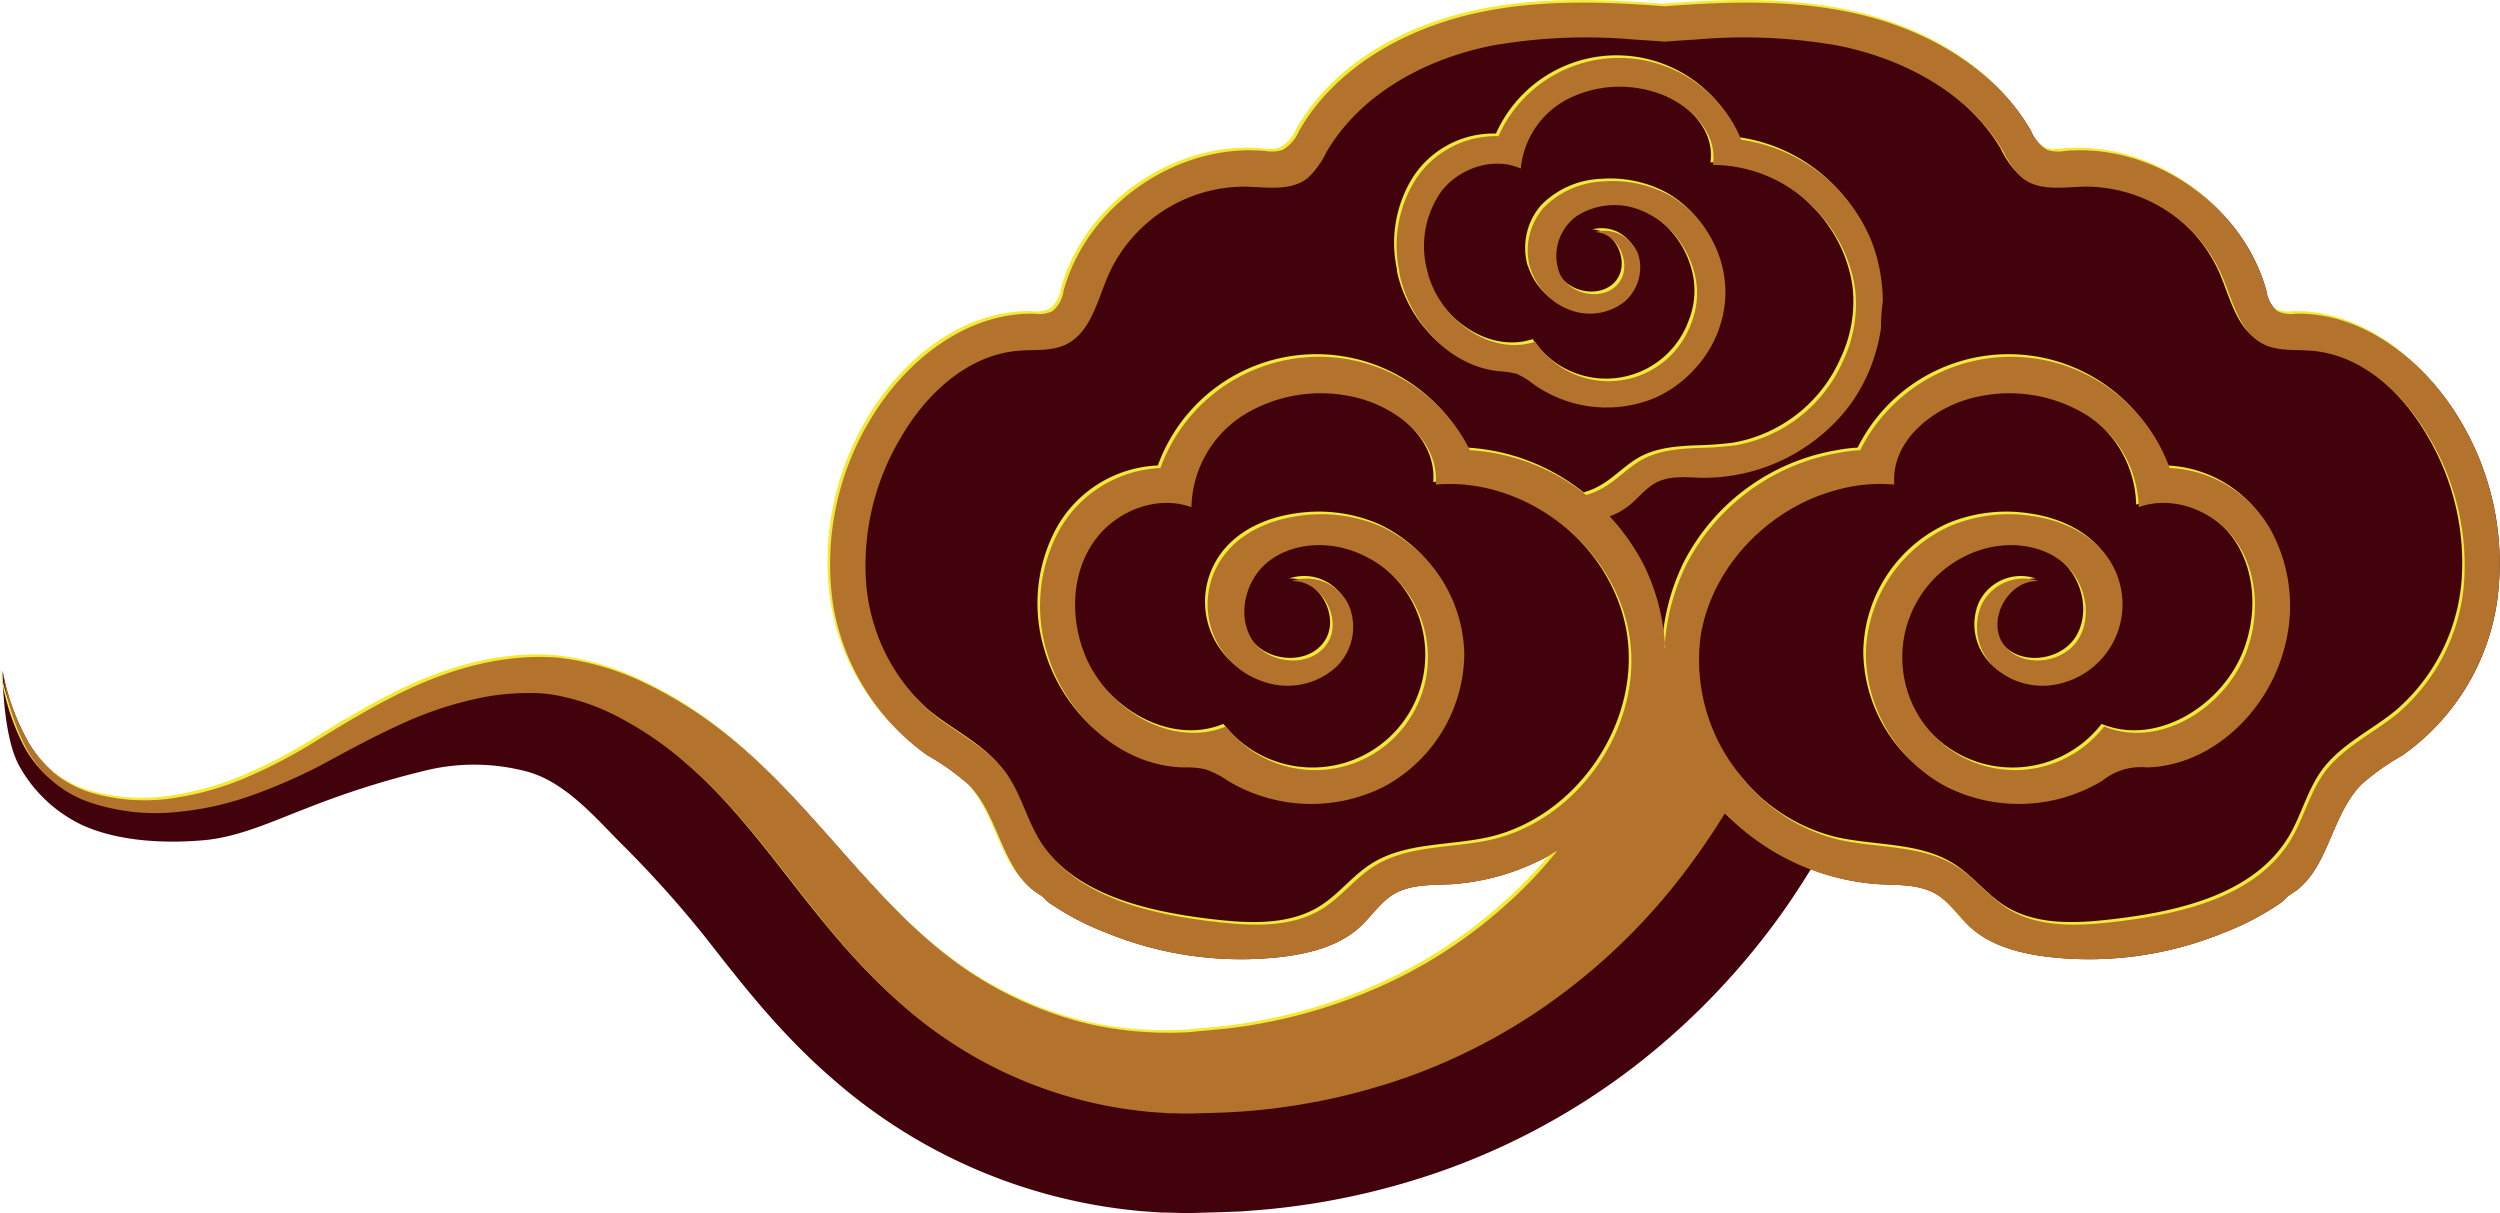 <svg xmlns="http://www.w3.org/2000/svg" xmlns:xlink="http://www.w3.org/1999/xlink" width="335.802" height="162.942" viewBox="0 0 335.802 162.942"><defs><linearGradient id="a" x1="7.455" y1="2.371" x2="8.812" y2="-0.429" gradientUnits="objectBoundingBox"><stop offset="0.01" stop-color="#42020c"/><stop offset="0.491" stop-color="#7c181d"/><stop offset="1" stop-color="#c6171e"/></linearGradient><linearGradient id="b" x1="8.063" y1="1.204" x2="8.496" y2="0.231" gradientUnits="objectBoundingBox"><stop offset="0" stop-color="#b3732c"/><stop offset="0.25" stop-color="#c28934"/><stop offset="0.393" stop-color="#a87329"/><stop offset="0.474" stop-color="#bd812d"/><stop offset="0.859" stop-color="#f1d276"/></linearGradient></defs><g transform="translate(-6116.525 -3896.013)"><path d="M6116.871,3986.093c0,.425.03,8.685,2.187,12.693a18.866,18.866,0,0,0,8.441,8.017c4.13,1.913,9.93,2.642,16.428,2.065,4.739-.421,9.4-2.624,13.791-4.295a119.241,119.241,0,0,1,16.054-5.086,27.584,27.584,0,0,1,13.123.058c5.177,1.2,9.246,5.891,12.821,9.526a148.965,148.965,0,0,1,11.715,13.037l.4.516c4.737,6.043,9.626,12.3,16.367,18.159a72.674,72.674,0,0,0,40.752,17.825c.79.091,1.731.151,2.642.212l.911.061h.425l1.215.03c.911.031,1.852.061,2.733.031l1.973-.061c1.488-.03,2.946-.091,4.434-.152,1.609-.121,3.188-.243,4.676-.4a98.856,98.856,0,0,0,23.109-5.344,93.674,93.674,0,0,0,24.87-13.635,97.534,97.534,0,0,0,19.252-19.737c1.64-2.217,3.128-4.525,4.585-6.863a30.867,30.867,0,0,0,9.2,2.034c2.612.122,5.406,0,7.653,1.336,1.791,1.093,2.945,2.946,4.494,4.373,2.733,2.52,6.529,3.522,10.2,4.008a47.754,47.754,0,0,0,23.928-3.218,36.938,36.938,0,0,0,7.592-3.978c.425-.274.7-.7,1.124-1s.91-.578,1.336-.942a11.516,11.516,0,0,0,2.034-2.338c2.4-3.705,3.219-8.381,6.347-11.63a32.5,32.5,0,0,1,5.526-3.918,30.722,30.722,0,0,0,12.754-20.861,37.336,37.336,0,0,0-5.01-24.171c-4.707-7.926-12.936-14.516-22.137-14.3a4.034,4.034,0,0,1-2.4-.364,4.119,4.119,0,0,1-1.458-2.673c-3.158-11.508-15.183-19.889-27.056-18.827a5.049,5.049,0,0,1-2.338-.121,5.169,5.169,0,0,1-2.217-2.521c-4.919-8.624-14.394-13.877-24.111-15.942-8.2-1.761-16.671-1.488-25.082-.85-8.381-.638-16.854-.911-25.052.85-9.718,2.065-19.192,7.318-24.111,15.942a5.172,5.172,0,0,1-2.217,2.521,5.051,5.051,0,0,1-2.338.121c-11.873-1.062-23.929,7.319-27.056,18.827a4.252,4.252,0,0,1-1.458,2.673,4.034,4.034,0,0,1-2.4.364c-9.231-.213-17.46,6.377-22.137,14.3a37.543,37.543,0,0,0-5.041,24.171,30.87,30.87,0,0,0,12.785,20.861,32.246,32.246,0,0,1,5.5,3.918c3.158,3.249,3.978,7.925,6.377,11.63a10.627,10.627,0,0,0,2.034,2.338,13.342,13.342,0,0,0,1.337.942c.394.3.7.728,1.123,1a36.938,36.938,0,0,0,7.592,3.978,47.754,47.754,0,0,0,23.928,3.218c3.674-.486,7.47-1.488,10.2-4.008,1.549-1.427,2.7-3.28,4.494-4.373,2.247-1.336,5.041-1.214,7.653-1.336a31.641,31.641,0,0,0,14.332-4.494,62.02,62.02,0,0,1-7.864,8.108,64.364,64.364,0,0,1-16.793,10.506,71.083,71.083,0,0,1-19.647,5.254l-5.162.486c-.85.06-1.67.06-2.49.091-.82-.031-1.64,0-2.46-.061a46.618,46.618,0,0,1-9.808-1.458,50.255,50.255,0,0,1-17.825-8.927c-5.344-4.13-10.021-9.383-14.819-14.819-4.8-5.405-9.778-11.084-15.942-15.76a55.257,55.257,0,0,0-9.96-6.073,36.031,36.031,0,0,0-11.6-3.31c-8.29-.577-15.942,2.095-22.592,5.557-3.371,1.731-6.529,3.674-9.657,5.587a68.316,68.316,0,0,1-9.565,5.011,39.6,39.6,0,0,1-10.385,2.824,25.6,25.6,0,0,1-10.629-.911,14.679,14.679,0,0,1-4.646-2.521,16.117,16.117,0,0,1-3.431-4.008A30.733,30.733,0,0,1,6116.871,3986.093Z" fill="url(#a)"/><path d="M6116.525,3985.716a30.8,30.8,0,0,0,3.006,10.112,15.252,15.252,0,0,0,8.138,7.41,27.46,27.46,0,0,0,11.3,1.579,41.228,41.228,0,0,0,11.175-2.369,72.842,72.842,0,0,0,10.294-4.616c3.219-1.761,6.438-3.461,9.717-4.949a48.936,48.936,0,0,1,10.052-3.371,29.724,29.724,0,0,1,5.131-.7c.881-.061,1.731-.061,2.581-.061a21.771,21.771,0,0,1,2.46.212,29.713,29.713,0,0,1,9.475,3.341,46.075,46.075,0,0,1,8.441,5.86c5.254,4.464,9.6,9.961,14.029,15.639s9.05,11.6,14.971,16.793a58.043,58.043,0,0,0,32.765,14.363c1.033.121,2.065.152,3.1.243,1.033,0,2.1.06,3.1.03,1.974-.061,3.978-.091,5.952-.212a85.118,85.118,0,0,0,23.5-4.859,79,79,0,0,0,21.1-11.6,82.965,82.965,0,0,0,16.579-17c1.61-2.186,3.1-4.4,4.495-6.68a31.539,31.539,0,0,0,20.74,9.565c2.611.121,5.4,0,7.652,1.336,1.792,1.093,2.946,2.945,4.494,4.373,2.733,2.52,6.529,3.522,10.2,4.008a47.746,47.746,0,0,0,23.929-3.219,36.875,36.875,0,0,0,7.591-3.978c.426-.273.7-.7,1.124-1s.911-.577,1.336-.941a11.447,11.447,0,0,0,2.035-2.339c2.4-3.7,3.218-8.38,6.346-11.63a32.441,32.441,0,0,1,5.527-3.917,30.728,30.728,0,0,0,12.754-20.862,37.339,37.339,0,0,0-5.011-24.171c-4.707-7.926-12.936-14.515-22.137-14.3a4.022,4.022,0,0,1-2.4-.364,4.112,4.112,0,0,1-1.457-2.672c-3.158-11.509-15.183-19.89-27.057-18.827a5.04,5.04,0,0,1-2.338-.122,5.165,5.165,0,0,1-2.216-2.52c-4.92-8.624-14.394-13.877-24.111-15.942-8.2-1.762-16.671-1.488-25.083-.85-8.381-.638-16.853-.912-25.052.85-9.717,2.065-19.191,7.318-24.111,15.942a5.174,5.174,0,0,1-2.216,2.52,5.043,5.043,0,0,1-2.339.122c-11.873-1.063-23.928,7.318-27.056,18.827a4.251,4.251,0,0,1-1.457,2.672,4.023,4.023,0,0,1-2.4.364c-9.232-.212-17.461,6.377-22.137,14.3a37.536,37.536,0,0,0-5.041,24.171,30.872,30.872,0,0,0,12.784,20.862,32.172,32.172,0,0,1,5.5,3.917c3.158,3.25,3.978,7.926,6.377,11.63a10.623,10.623,0,0,0,2.035,2.339,13.333,13.333,0,0,0,1.336.941c.4.3.7.729,1.124,1a36.875,36.875,0,0,0,7.591,3.978,47.746,47.746,0,0,0,23.929,3.219c3.674-.486,7.47-1.488,10.2-4.008,1.548-1.428,2.7-3.28,4.494-4.373,2.247-1.336,5.041-1.215,7.652-1.336a30.963,30.963,0,0,0,14.363-4.525,60.435,60.435,0,0,1-7.9,8.138,64.378,64.378,0,0,1-16.792,10.507,71.1,71.1,0,0,1-19.647,5.253l-5.162.486c-.851.061-1.671.061-2.491.091-.82-.03-1.639,0-2.459-.06a46.693,46.693,0,0,1-9.808-1.458,50.255,50.255,0,0,1-17.825-8.928c-5.345-4.129-10.021-9.383-14.819-14.818-4.8-5.4-9.778-11.084-15.942-15.76a55.224,55.224,0,0,0-9.961-6.074,36.021,36.021,0,0,0-11.6-3.309c-8.29-.578-15.943,2.095-22.593,5.556-3.37,1.731-6.529,3.675-9.656,5.588a68.3,68.3,0,0,1-9.566,5.01,39.548,39.548,0,0,1-10.385,2.824,25.587,25.587,0,0,1-10.628-.911,14.661,14.661,0,0,1-4.646-2.52,16.113,16.113,0,0,1-3.431-4.008A30.859,30.859,0,0,1,6116.525,3985.716Zm228.08-4.585c1.488-9.353,9.14-17.187,18.159-19.617a21.522,21.522,0,0,1,7.865-.759c-.516-5.982,5.5-10.689,11.387-11.843a19.807,19.807,0,0,1,14.364,2.46,15.063,15.063,0,0,1,7.075,12.42c4.767-1.731,10.415.607,13.24,4.828,2.793,4.19,3.006,9.808,1.244,14.546-2.793,7.561-11.69,13.148-19.13,10.081a15.152,15.152,0,1,1-16.61-23.716c3.7-1.184,8.077-.789,11.083,1.7,2.976,2.459,4.1,7.227,1.944,10.476-2.187,3.219-7.683,3.705-9.93.516-2.338-3.279.668-8.715,4.707-8.5a6.258,6.258,0,0,0-7.653,3.158,7.483,7.483,0,0,0,1.67,8.381,9.634,9.634,0,0,0,8.473,2.308,10.943,10.943,0,0,0,6.559-17.339c-2.308-3.067-6.1-4.707-9.9-5.254a20.446,20.446,0,0,0-11.023,1.336,19.25,19.25,0,0,0-11.326,17.279,20.445,20.445,0,0,0,10.841,17.764,21.722,21.722,0,0,0,20.922-.82,8.228,8.228,0,0,1,5.982-1.792c8.472-.212,15.851-7.136,18.25-15.274a21.367,21.367,0,0,0-1.488-16.4,16.379,16.379,0,0,0-13.695-8.533,22.648,22.648,0,0,0-41.571-2.4,20.716,20.716,0,0,0-2.764.334,28.473,28.473,0,0,0-20.709,15.274c-.031.061-.061.091-.061.152a28.885,28.885,0,0,0-2.7,10.172c0,.183.031.365.031.547-.031.061-.031.091-.061.152a5.4,5.4,0,0,1,.03-.7,28.3,28.3,0,0,0-2.733-10.324,27.856,27.856,0,0,0-4.706-6.711,9.81,9.81,0,0,0,2.581-1.427c1.275-1,2.277-2.4,3.765-3.158,1.609-.82,3.492-.7,5.314-.638a5.924,5.924,0,0,0,.729.03,24.634,24.634,0,0,0,18.857-8.472c.4-.455.76-.911,1.124-1.4a23.18,23.18,0,0,0,4.1-10.263,22.905,22.905,0,0,1,.243-3.523,22.715,22.715,0,0,0-.425-4.312,21.13,21.13,0,0,0-1.123-3.887,22.244,22.244,0,0,0-17.461-13.543,17.744,17.744,0,0,0-32.613-.486,12.883,12.883,0,0,0-11.175,5.891,16.632,16.632,0,0,0-2.186,12.025,5.721,5.721,0,0,1,.091.7c1.427,6.5,6.771,12.3,13.391,12.967a12.1,12.1,0,0,1,2.308.334,10.475,10.475,0,0,1,2.278,1.4,16.969,16.969,0,0,0,16.276,1.852,15.939,15.939,0,0,0,5.526-4.069,15.375,15.375,0,0,0,3.948-9.2,14.567,14.567,0,0,0-.3-3.978,15.4,15.4,0,0,0-2.156-5.162,14.277,14.277,0,0,0-5.405-5.011,16.157,16.157,0,0,0-8.5-1.67,11.885,11.885,0,0,0-8.047,3.553,8.734,8.734,0,0,0-1.792,8.108l.091.182a8.77,8.77,0,0,0,5.83,5.618,7.516,7.516,0,0,0,6.742-1.306,6.062,6.062,0,0,0,2.095-4.312,5.231,5.231,0,0,0-.3-2.156,4.857,4.857,0,0,0-5.8-2.885c2.46.031,4.221,2.7,3.948,5.041a3.556,3.556,0,0,1-.759,1.852c-1.913,2.369-6.195,1.67-7.713-.971a4.481,4.481,0,0,1-.364-.881,6.582,6.582,0,0,1,2.49-7.2,9.368,9.368,0,0,1,8.745-.7,11.431,11.431,0,0,1,4.646,3.553,12.384,12.384,0,0,1,2.277,4.342,10.8,10.8,0,0,1-.3,7.2,11.8,11.8,0,0,1-20.953,2.49c-5.982,1.974-12.6-2.885-14.363-8.958q-.092-.364-.182-.729a12.734,12.734,0,0,1,1.973-10.567c2.46-3.128,7.015-4.616,10.629-3.007a11.735,11.735,0,0,1,6.225-9.292,15.492,15.492,0,0,1,11.357-1.093c4.555,1.215,8.958,5.254,8.229,9.9a19.041,19.041,0,0,1,13.816,6.043,17.055,17.055,0,0,1,2.187,2.7,18.545,18.545,0,0,1,2.52,5.314,15.529,15.529,0,0,1,.638,3.31,17.776,17.776,0,0,1-1.67,8.928,19.416,19.416,0,0,1-14.424,11.357,47.407,47.407,0,0,1-5.132.364c-2.612.121-5.162.334-7.409,1.549-2,1.093-3.553,2.915-5.588,3.978a9.249,9.249,0,0,1-1.973.789,27.538,27.538,0,0,0-15.609-6.012,22.648,22.648,0,0,0-41.571,2.4,16.379,16.379,0,0,0-13.695,8.533,21.358,21.358,0,0,0-1.488,16.4c2.4,8.138,9.747,15.062,18.25,15.274a12.113,12.113,0,0,1,2.946.243,11.978,11.978,0,0,1,3.036,1.549,21.722,21.722,0,0,0,20.922.82,20.449,20.449,0,0,0,10.841-17.764,19.3,19.3,0,0,0-11.327-17.279,20.441,20.441,0,0,0-11.022-1.336c-3.8.547-7.592,2.187-9.9,5.254a10.943,10.943,0,0,0,6.559,17.339,9.656,9.656,0,0,0,8.472-2.308,7.482,7.482,0,0,0,1.671-8.381,6.258,6.258,0,0,0-7.653-3.158c4.009-.213,7.045,5.223,4.707,8.5-2.247,3.189-7.743,2.7-9.93-.516-2.156-3.249-1.032-8.017,1.944-10.476,3.006-2.49,7.379-2.885,11.083-1.7a15.152,15.152,0,1,1-16.61,23.716c-7.44,3.067-16.337-2.52-19.13-10.081-1.762-4.738-1.58-10.356,1.244-14.546,2.825-4.221,8.473-6.559,13.24-4.828a15.063,15.063,0,0,1,7.075-12.42,19.782,19.782,0,0,1,14.364-2.46c5.891,1.154,11.9,5.861,11.387,11.843,12.086-1.062,24.141,8.381,26.024,20.376,1.852,11.995-6.772,24.657-18.615,27.33-5.314,1.184-11.2.668-15.79,3.613-2.46,1.579-4.282,4.008-6.741,5.587-4.252,2.7-9.718,2.4-14.758,1.792-8.928-1.063-18.888-3.431-23.473-11.175-1.671-2.854-2.46-6.164-4.4-8.836-2.55-3.462-6.65-5.314-9.96-8.017a25.675,25.675,0,0,1-8.806-17.491,33.4,33.4,0,0,1,4.555-19.282c3.4-5.982,9.049-11.327,15.942-11.873,2.1-.183,4.312.091,6.256-.79,3.431-1.579,4.312-5.952,5.83-9.444a20.071,20.071,0,0,1,18.281-11.812c2.915.06,6.164.668,8.472-1.154a11.914,11.914,0,0,0,2.551-3.553c4.646-7.865,13.452-12.541,22.41-14.272a72.948,72.948,0,0,1,18.736-.79c1.427.091,2.854.182,4.281.3,1.458-.122,2.885-.213,4.312-.3a72.948,72.948,0,0,1,18.736.79c8.958,1.731,17.764,6.407,22.411,14.272a11.894,11.894,0,0,0,2.55,3.553c2.308,1.822,5.557,1.214,8.473,1.154a20.071,20.071,0,0,1,18.28,11.812c1.518,3.492,2.368,7.865,5.83,9.444,1.944.881,4.16.607,6.256.79,6.893.546,12.511,5.891,15.942,11.873a33.4,33.4,0,0,1,4.555,19.282,25.7,25.7,0,0,1-8.837,17.491c-3.279,2.7-7.379,4.555-9.93,8.017-1.943,2.672-2.732,5.982-4.4,8.836-4.585,7.744-14.545,10.112-23.5,11.175-5.01.607-10.476.911-14.728-1.792-2.459-1.579-4.281-4.008-6.741-5.587-4.585-2.945-10.476-2.429-15.821-3.613a23.686,23.686,0,0,1-12.754-8.048A24.465,24.465,0,0,1,6344.6,3981.131Z" fill="#f2ea34"/><path d="M6116.871,3986.063a30.822,30.822,0,0,0,3.006,10.112,15.247,15.247,0,0,0,8.138,7.409,27.438,27.438,0,0,0,11.3,1.579,41.2,41.2,0,0,0,11.175-2.368,72.9,72.9,0,0,0,10.294-4.616c3.218-1.761,6.437-3.462,9.717-4.95a48.982,48.982,0,0,1,10.051-3.371,29.867,29.867,0,0,1,5.132-.7c.881-.061,1.731-.061,2.581-.061a21.753,21.753,0,0,1,2.46.213,29.715,29.715,0,0,1,9.474,3.34,46.12,46.12,0,0,1,8.442,5.861c5.253,4.464,9.6,9.96,14.029,15.638s9.049,11.6,14.97,16.793a58.018,58.018,0,0,0,32.766,14.363c1.032.122,2.065.152,3.1.243,1.032,0,2.1.061,3.1.031,1.974-.061,3.978-.092,5.952-.213a85.048,85.048,0,0,0,23.5-4.859,78.969,78.969,0,0,0,21.1-11.6,82.931,82.931,0,0,0,16.58-17c1.609-2.186,3.1-4.4,4.494-6.68a31.538,31.538,0,0,0,20.74,9.565c2.612.122,5.406,0,7.653,1.336,1.791,1.093,2.945,2.946,4.494,4.373,2.733,2.52,6.529,3.522,10.2,4.008a47.754,47.754,0,0,0,23.928-3.218,36.938,36.938,0,0,0,7.592-3.978c.425-.274.7-.7,1.124-1s.91-.578,1.336-.942a11.516,11.516,0,0,0,2.034-2.338c2.4-3.705,3.219-8.381,6.347-11.63a32.5,32.5,0,0,1,5.526-3.918,30.722,30.722,0,0,0,12.754-20.861,37.336,37.336,0,0,0-5.01-24.171c-4.707-7.926-12.936-14.516-22.137-14.3a4.034,4.034,0,0,1-2.4-.364,4.119,4.119,0,0,1-1.458-2.673c-3.158-11.508-15.183-19.889-27.056-18.827a5.049,5.049,0,0,1-2.338-.121,5.169,5.169,0,0,1-2.217-2.521c-4.919-8.624-14.394-13.877-24.111-15.942-8.2-1.761-16.671-1.488-25.082-.85-8.381-.638-16.854-.911-25.052.85-9.718,2.065-19.192,7.318-24.111,15.942a5.172,5.172,0,0,1-2.217,2.521,5.051,5.051,0,0,1-2.338.121c-11.873-1.062-23.929,7.319-27.056,18.827a4.252,4.252,0,0,1-1.458,2.673,4.034,4.034,0,0,1-2.4.364c-9.231-.213-17.46,6.377-22.137,14.3a37.543,37.543,0,0,0-5.041,24.171,30.87,30.87,0,0,0,12.785,20.861,32.246,32.246,0,0,1,5.5,3.918c3.158,3.249,3.978,7.925,6.377,11.63a10.627,10.627,0,0,0,2.034,2.338,13.342,13.342,0,0,0,1.337.942c.394.3.7.728,1.123,1a36.938,36.938,0,0,0,7.592,3.978,47.754,47.754,0,0,0,23.928,3.218c3.674-.486,7.47-1.488,10.2-4.008,1.549-1.427,2.7-3.28,4.494-4.373,2.247-1.336,5.041-1.214,7.653-1.336a30.974,30.974,0,0,0,14.363-4.524,60.642,60.642,0,0,1-7.9,8.138,64.364,64.364,0,0,1-16.793,10.506,71.083,71.083,0,0,1-19.647,5.254l-5.162.486c-.85.06-1.67.06-2.49.091-.82-.031-1.64,0-2.46-.061a46.618,46.618,0,0,1-9.808-1.458,50.255,50.255,0,0,1-17.825-8.927c-5.344-4.13-10.021-9.383-14.819-14.819-4.8-5.405-9.778-11.084-15.942-15.76a55.257,55.257,0,0,0-9.96-6.073,36.031,36.031,0,0,0-11.6-3.31c-8.29-.577-15.942,2.095-22.592,5.557-3.371,1.731-6.529,3.674-9.657,5.587a68.316,68.316,0,0,1-9.565,5.011,39.6,39.6,0,0,1-10.385,2.824,25.6,25.6,0,0,1-10.629-.911,14.679,14.679,0,0,1-4.646-2.521,16.117,16.117,0,0,1-3.431-4.008A30.9,30.9,0,0,1,6116.871,3986.063Zm228.081-4.585c1.488-9.353,9.14-17.188,18.159-19.617a21.5,21.5,0,0,1,7.865-.759c-.517-5.982,5.5-10.689,11.387-11.843a19.8,19.8,0,0,1,14.363,2.46,15.056,15.056,0,0,1,7.075,12.419c4.768-1.73,10.416.608,13.24,4.829,2.794,4.19,3.006,9.808,1.245,14.545-2.794,7.561-11.691,13.149-19.131,10.082a15.151,15.151,0,1,1-16.61-23.716c3.705-1.185,8.077-.79,11.084,1.7,2.976,2.46,4.1,7.227,1.943,10.477-2.186,3.218-7.683,3.7-9.93.516-2.338-3.28.668-8.715,4.707-8.5a6.257,6.257,0,0,0-7.652,3.158,7.483,7.483,0,0,0,1.67,8.381,9.631,9.631,0,0,0,8.472,2.308,10.942,10.942,0,0,0,6.559-17.339c-2.308-3.067-6.1-4.707-9.9-5.253a20.435,20.435,0,0,0-11.023,1.336,19.25,19.25,0,0,0-11.327,17.278,20.448,20.448,0,0,0,10.841,17.764,21.723,21.723,0,0,0,20.922-.82,8.231,8.231,0,0,1,5.983-1.791c8.472-.213,15.851-7.136,18.25-15.274a21.374,21.374,0,0,0-1.488-16.4,16.384,16.384,0,0,0-13.7-8.533,22.648,22.648,0,0,0-41.571-2.4,20.882,20.882,0,0,0-2.763.334,28.479,28.479,0,0,0-20.71,15.274c-.03.061-.061.091-.061.152a28.92,28.92,0,0,0-2.7,10.173c0,.182.03.364.03.547-.03.06-.03.09-.061.151a5.3,5.3,0,0,1,.031-.7,28.3,28.3,0,0,0-2.733-10.325,27.871,27.871,0,0,0-4.707-6.711,9.759,9.759,0,0,0,2.581-1.427c1.276-1,2.278-2.4,3.766-3.158,1.609-.82,3.492-.7,5.314-.638a5.719,5.719,0,0,0,.728.031,24.641,24.641,0,0,0,18.858-8.472c.4-.456.759-.911,1.123-1.4a23.181,23.181,0,0,0,4.1-10.264,22.984,22.984,0,0,1,.243-3.523,22.828,22.828,0,0,0-.425-4.311,21.146,21.146,0,0,0-1.124-3.887,22.242,22.242,0,0,0-17.46-13.544,17.745,17.745,0,0,0-32.614-.485,12.88,12.88,0,0,0-11.175,5.891,16.637,16.637,0,0,0-2.186,12.025,5.393,5.393,0,0,1,.091.7c1.427,6.5,6.772,12.3,13.392,12.966a12.1,12.1,0,0,1,2.308.334,10.483,10.483,0,0,1,2.277,1.4,16.967,16.967,0,0,0,16.276,1.852,15.95,15.95,0,0,0,5.527-4.068,15.389,15.389,0,0,0,3.947-9.2,14.554,14.554,0,0,0-.3-3.977,15.436,15.436,0,0,0-2.156-5.163,14.3,14.3,0,0,0-5.4-5.01,16.153,16.153,0,0,0-8.5-1.67,11.873,11.873,0,0,0-8.047,3.553,8.73,8.73,0,0,0-1.791,8.107l.091.183a8.763,8.763,0,0,0,5.83,5.617,7.506,7.506,0,0,0,6.741-1.306,6.06,6.06,0,0,0,2.1-4.311,5.237,5.237,0,0,0-.3-2.156,4.857,4.857,0,0,0-5.8-2.885c2.46.03,4.221,2.7,3.947,5.041a3.554,3.554,0,0,1-.759,1.852c-1.913,2.368-6.194,1.67-7.713-.972a4.556,4.556,0,0,1-.364-.88,6.581,6.581,0,0,1,2.49-7.2,9.368,9.368,0,0,1,8.745-.7,11.419,11.419,0,0,1,4.646,3.553,12.418,12.418,0,0,1,2.278,4.343,10.782,10.782,0,0,1-.3,7.2,11.8,11.8,0,0,1-20.952,2.49c-5.982,1.974-12.6-2.885-14.364-8.958q-.09-.364-.182-.728a12.733,12.733,0,0,1,1.974-10.568c2.46-3.128,7.015-4.616,10.628-3.006a11.738,11.738,0,0,1,6.225-9.292,15.483,15.483,0,0,1,11.357-1.093c4.555,1.214,8.958,5.253,8.229,9.9a19.043,19.043,0,0,1,13.817,6.043,17.043,17.043,0,0,1,2.186,2.7,18.583,18.583,0,0,1,2.521,5.315,15.524,15.524,0,0,1,.637,3.309,17.775,17.775,0,0,1-1.67,8.928,19.414,19.414,0,0,1-14.424,11.357,47.487,47.487,0,0,1-5.132.364c-2.611.122-5.162.334-7.409,1.549-2,1.093-3.553,2.915-5.587,3.978a9.256,9.256,0,0,1-1.974.79,27.533,27.533,0,0,0-15.608-6.013,22.649,22.649,0,0,0-41.572,2.4,16.383,16.383,0,0,0-13.695,8.533,21.372,21.372,0,0,0-1.488,16.4c2.4,8.138,9.748,15.061,18.25,15.274a12.078,12.078,0,0,1,2.946.243,11.939,11.939,0,0,1,3.037,1.548,21.724,21.724,0,0,0,20.922.82,20.448,20.448,0,0,0,10.841-17.764,19.3,19.3,0,0,0-11.327-17.278,20.435,20.435,0,0,0-11.023-1.336c-3.8.546-7.592,2.186-9.9,5.253a10.942,10.942,0,0,0,6.559,17.339,9.656,9.656,0,0,0,8.472-2.308,7.483,7.483,0,0,0,1.67-8.381,6.257,6.257,0,0,0-7.652-3.158c4.008-.212,7.045,5.223,4.707,8.5-2.247,3.188-7.744,2.7-9.93-.516-2.156-3.25-1.033-8.017,1.943-10.477,3.007-2.49,7.379-2.885,11.084-1.7a15.152,15.152,0,1,1-16.61,23.716c-7.44,3.067-16.337-2.521-19.131-10.082-1.761-4.737-1.579-10.355,1.245-14.545,2.824-4.221,8.472-6.559,13.24-4.829a15.056,15.056,0,0,1,7.075-12.419,19.777,19.777,0,0,1,14.363-2.46c5.891,1.154,11.9,5.861,11.387,11.843,12.086-1.063,24.141,8.381,26.024,20.376,1.853,11.994-6.771,24.657-18.614,27.329-5.314,1.184-11.205.668-15.791,3.614-2.459,1.579-4.281,4.008-6.741,5.587-4.251,2.7-9.717,2.4-14.758,1.792-8.927-1.063-18.888-3.432-23.473-11.175-1.67-2.855-2.46-6.164-4.4-8.837-2.551-3.461-6.65-5.314-9.96-8.016a25.678,25.678,0,0,1-8.806-17.491A33.4,33.4,0,0,1,6237.4,3955c3.4-5.982,9.049-11.326,15.942-11.873,2.1-.182,4.312.091,6.255-.789,3.432-1.58,4.312-5.952,5.831-9.444a20.071,20.071,0,0,1,18.28-11.813c2.915.061,6.164.668,8.472-1.154a11.909,11.909,0,0,0,2.551-3.553c4.646-7.865,13.452-12.541,22.41-14.272a72.979,72.979,0,0,1,18.736-.789c1.427.091,2.855.182,4.282.3,1.457-.121,2.885-.212,4.312-.3a72.986,72.986,0,0,1,18.736.789c8.958,1.731,17.764,6.407,22.41,14.272a11.909,11.909,0,0,0,2.551,3.553c2.308,1.822,5.557,1.215,8.472,1.154a20.071,20.071,0,0,1,18.28,11.813c1.519,3.492,2.369,7.864,5.831,9.444,1.943.88,4.16.607,6.255.789,6.893.547,12.511,5.891,15.942,11.873a33.392,33.392,0,0,1,4.555,19.283,25.711,25.711,0,0,1-8.836,17.491c-3.28,2.7-7.379,4.555-9.93,8.016-1.943,2.673-2.733,5.982-4.4,8.837-4.585,7.743-14.546,10.112-23.5,11.175-5.01.607-10.476.911-14.727-1.792-2.46-1.579-4.282-4.008-6.741-5.587-4.586-2.946-10.477-2.43-15.821-3.614a23.674,23.674,0,0,1-12.754-8.047A24.466,24.466,0,0,1,6344.952,3981.478Z" fill="url(#b)"/></g></svg>
